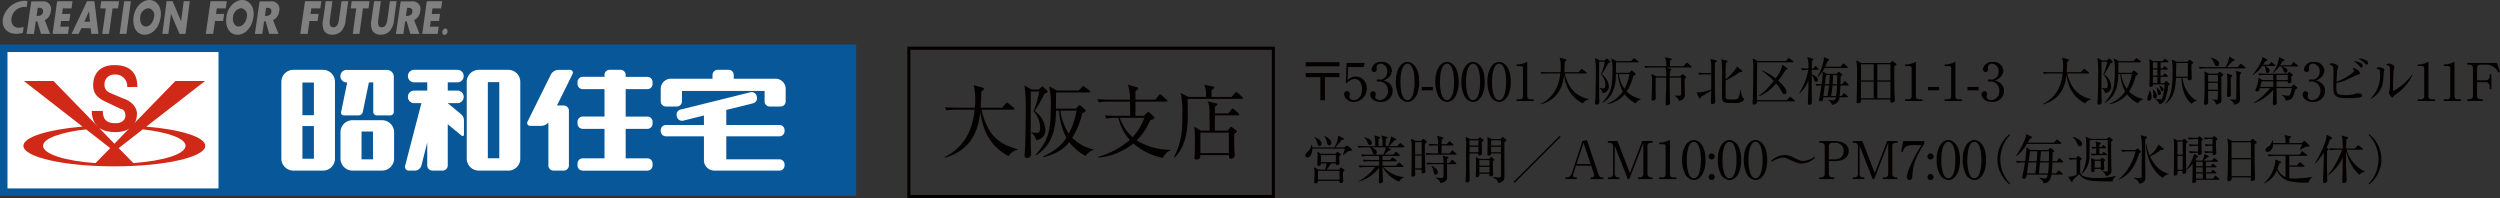 <svg xmlns="http://www.w3.org/2000/svg" viewBox="0 0 729.968 57.82"><rect x="0" y="0" width="729.968" height="57.82" fill="#333333" stroke="none"/><defs><style>.cls-1{fill:#fff;}.cls-2{fill:#085799;}.cls-3{fill:gray;}.cls-4{fill:#d02918;}.cls-5{fill:#040000;}</style></defs><title>address</title><g id="レイヤー_2" data-name="レイヤー 2"><g id="フッター"><rect class="cls-1" x="1.093" y="14.095" width="247.823" height="42.013"/><path class="cls-2" d="M250.009,57.2H0V13H250.009ZM2.186,55.015H247.823V15.188H2.186Z"/><rect class="cls-2" x="63.802" y="14.084" width="185.115" height="42.025"/><path class="cls-1" d="M85.663,49.813a3.514,3.514,0,0,1-3.509-3.5V23.89a3.51,3.51,0,0,1,3.509-3.5h8.652a3.5,3.5,0,0,1,3.493,3.5V46.315a3.507,3.507,0,0,1-3.493,3.505Zm5.992-16.169V24.105H88.3v9.539Zm0,12.7V36.807H88.3v9.535Z"/><path class="cls-1" d="M139.781,49.813a3.521,3.521,0,0,1-3.5-3.5V23.89a3.515,3.515,0,0,1,3.5-3.5h8.652a3.5,3.5,0,0,1,3.486,3.5V46.315a3.5,3.5,0,0,1-3.486,3.505Zm2.66-3.595h3.347V23.976h-3.347Z"/><path class="cls-1" d="M102.921,49.813a3.512,3.512,0,0,1-3.5-3.5V38.6a3.5,3.5,0,0,1,3.5-3.5h8.637a3.517,3.517,0,0,1,3.513,3.5v7.708a3.524,3.524,0,0,1-3.513,3.5Zm5.985-3.3v-8.1h-3.342v8.1Z"/><path class="cls-1" d="M112.99,20.418H101.4a1.831,1.831,0,0,0-.366,3.644,1.915,1.915,0,0,0,.347,0L99.609,32.7a.783.783,0,0,0,.554.961.77.77,0,0,0,.239.026h4.337a1.274,1.274,0,0,0,1.192-.987l1.788-8.64h1.267v8.615A1.013,1.013,0,0,0,110,33.686h4a1,1,0,0,0,.987-1.007V22.408A1.992,1.992,0,0,0,113,20.418Z"/><path class="cls-1" d="M134.705,33.407l-3.958-3.268v-.021h2.844a1.811,1.811,0,0,0,1.8-1.819v-.042a1.8,1.8,0,0,0-1.8-1.8h-2.848V24.313a.886.886,0,0,0-.043-.27h2.891a1.8,1.8,0,0,0,1.8-1.806V22.19a1.8,1.8,0,0,0-1.8-1.8H120.912a1.8,1.8,0,0,0-1.8,1.795v.043a1.794,1.794,0,0,0,1.776,1.812h3.9a1.292,1.292,0,0,0-.031.27v2.148h-3.845a1.8,1.8,0,0,0-1.8,1.8h0V28.3a1.8,1.8,0,0,0,1.789,1.819h2.145l-4.74,18.231a1.115,1.115,0,0,0,1.141,1.464h1.724a2.039,2.039,0,0,0,1.871-1.464l1.707-6.729v6.7a1.507,1.507,0,0,0,1.5,1.49h2.977a1.507,1.507,0,0,0,1.514-1.49V36.28l3.958,3.263c.422.347.771.189.771-.356V35.035A2.4,2.4,0,0,0,134.705,33.407Z"/><path class="cls-1" d="M166.279,20.393h-3.247a2.622,2.622,0,0,0-2.168,1.337L154.091,35.4a.85.85,0,0,0,.815,1.343h3.265a2.723,2.723,0,0,0,1.953-1V48.323a1.5,1.5,0,0,0,1.5,1.49H164.6a1.511,1.511,0,0,0,1.512-1.49V32.3a1.505,1.505,0,0,0-1.512-1.5h-1.977l4.5-9.074a.856.856,0,0,0-.839-1.337Z"/><path class="cls-1" d="M189.049,26.035a1.5,1.5,0,0,0,1.491-1.5v-.59a1.52,1.52,0,0,0-1.491-1.507h-6.364v-.556a1.5,1.5,0,0,0-1.5-1.5H178a1.489,1.489,0,0,0-1.491,1.486v.565h-6.357a1.521,1.521,0,0,0-1.521,1.507v.587a1.512,1.512,0,0,0,1.521,1.5h6.357v8.006h-6.357a1.521,1.521,0,0,0-1.521,1.5v.586a1.521,1.521,0,0,0,1.521,1.5h6.357v8.606h-6.357a1.521,1.521,0,0,0-1.521,1.5v.6a1.521,1.521,0,0,0,1.521,1.5h18.9a1.52,1.52,0,0,0,1.491-1.5v-.6a1.521,1.521,0,0,0-1.491-1.5h-6.364v-8.6h6.364a1.511,1.511,0,0,0,1.491-1.5v-.588a1.507,1.507,0,0,0-1.491-1.5h-6.364V26.035Z"/><path class="cls-1" d="M226.408,22.987H214.245v-1.1a1.5,1.5,0,0,0-1.5-1.5h-3.187a1.509,1.509,0,0,0-1.51,1.5v1.1H195.934a2.962,2.962,0,0,0-3.007,2.914V29.6a1.52,1.52,0,0,0,1.509,1.5h3.192a1.52,1.52,0,0,0,1.5-1.5V26.554h24.128V29.6a1.481,1.481,0,0,0,1.465,1.5h3.195a1.5,1.5,0,0,0,1.49-1.5V25.907a2.952,2.952,0,0,0-2.981-2.921Z"/><path class="cls-1" d="M227.581,39.8a1.494,1.494,0,0,0,1.5-1.487v-.312a1.5,1.5,0,0,0-1.5-1.51H212.065V32.1l7.855-1.942a1.492,1.492,0,0,0,1.064-1.818l-.048-.3a1.51,1.51,0,0,0-1.829-1.1h0L198.682,32a1.53,1.53,0,0,0-1.094,1.832l.079.292a1.521,1.521,0,0,0,1.816,1.106l6.058-1.507v2.768H194.432A1.522,1.522,0,0,0,192.923,38v.3a1.513,1.513,0,0,0,1.509,1.5h11.109v7.005a3.012,3.012,0,0,0,3.016,3l.506.007h18.522a1.493,1.493,0,0,0,1.5-1.484v-.312a1.5,1.5,0,0,0-1.5-1.5H212.065V39.8Z"/><path class="cls-3" d="M14.645,9.886,13.063,5.87a3.14,3.14,0,0,0,1.765-2.558A2.256,2.256,0,0,0,12.373.4H9.143L7.763,9.9H9.916l.543-3.665h.01c.118,0,.265-.012.428-.017l1.065,3.668ZM11.029,2.273h.215c.7,0,1.471.167,1.319,1.195S11.6,4.646,10.889,4.646h-.206Z"/><path class="cls-3" d="M81.311,9.886,79.722,5.872A3.207,3.207,0,0,0,81.5,3.314,2.261,2.261,0,0,0,79.035.4h-3.23L74.411,9.9h2.174l.525-3.666h.024c.105,0,.253-.011.435-.016l1.036,3.665ZM77.69,2.273h.223c.691,0,1.461.167,1.32,1.195s-.97,1.178-1.671,1.178h-.21Z"/><path class="cls-3" d="M122.5,9.886l-1.592-4.014a3.165,3.165,0,0,0,1.773-2.558A2.258,2.258,0,0,0,120.224.4h-3.23L115.6,9.9h2.162l.536-3.666h.028c.109,0,.262-.011.418-.016l1.05,3.664Zm-3.632-7.613h.2c.716,0,1.486.167,1.334,1.195s-.967,1.178-1.674,1.178h-.206Z"/><path class="cls-3" d="M18.347,2.458l-.219,1.606h2.416l-.3,2.076H17.831L17.6,7.787h2.545l-.28,2.1H15.354L16.678.36h4.494l-.291,2.1Z"/><path class="cls-3" d="M126.272,2.458l-.206,1.606h2.423L128.2,6.14h-2.425l-.233,1.647H128.1l-.314,2.1h-4.493L124.617.361h4.5l-.308,2.1Z"/><path class="cls-3" d="M23.767,8.224l-.811,1.66H20.881L25.423.357H27.56l1.185,9.527H26.659l-.185-1.66Zm2.22-4.912h-.021L24.632,6.339h1.626Z"/><path class="cls-3" d="M31.835,9.886H29.862L30.9,2.46H29.271l.287-2.1h5.2l-.281,2.1H32.86Z"/><path class="cls-3" d="M104.958,9.886h-1.951l1.02-7.426h-1.621L102.7.36h5.2l-.293,2.1h-1.631Z"/><path class="cls-3" d="M36.922,9.886H34.93L36.26.36h1.955Z"/><path class="cls-3" d="M46.931,4.893c-.416,3.085-2.376,5.248-4.688,5.248-2.281,0-3.651-2.163-3.242-5.248C39.392,2.025,41.572,0,43.621,0,45.692,0,47.311,2.031,46.931,4.893Zm-5.984.013c-.222,1.647.516,2.84,1.636,2.84,1.1,0,2.19-1.191,2.407-2.84a2.027,2.027,0,0,0-1.461-2.467,1.982,1.982,0,0,0-.217-.043,2.785,2.785,0,0,0-2.371,2.51Z"/><path class="cls-3" d="M74.014,4.893c-.416,3.085-2.358,5.248-4.659,5.248s-3.674-2.163-3.249-5.248C66.479,2.025,68.663,0,70.722,0S74.41,2.031,74.014,4.893Zm-5.974.013c-.225,1.647.519,2.84,1.628,2.84s2.195-1.191,2.407-2.84A2.02,2.02,0,0,0,70.63,2.442,2.059,2.059,0,0,0,70.4,2.4,2.779,2.779,0,0,0,68.04,4.906Z"/><path class="cls-3" d="M48.645.357H50.4l2.46,5.819h.022l.77-5.819h1.763L54.173,9.886H52.4L49.932,4.067h-.011l-.76,5.819H47.4Z"/><path class="cls-3" d="M63.309,2.458l-.223,1.606h2.365L65.14,6.14H62.782l-.555,3.744H60.091L61.469.357h4.758l-.312,2.1Z"/><path class="cls-3" d="M90.9,2.458l-.226,1.606h2.359L92.728,6.14H90.365l-.53,3.744H87.673L89.066.357h4.759l-.3,2.1Z"/><path class="cls-3" d="M101.687.357,100.926,5.7A5.588,5.588,0,0,1,99.69,9.078a3.663,3.663,0,0,1-2.639,1.054,2.808,2.808,0,0,1-2.377-1.054A4.9,4.9,0,0,1,94.36,5.7L95.1.357h1.959l-.688,5.014c-.177,1.239-.286,2.6.97,2.6s1.508-1.357,1.686-2.6L99.713.357Z"/><path class="cls-3" d="M115.8.357,115.071,5.7A5.813,5.813,0,0,1,113.8,9.078a3.6,3.6,0,0,1-2.633,1.054,2.779,2.779,0,0,1-2.363-1.054,4.963,4.963,0,0,1-.329-3.374l.76-5.347H111.2L110.5,5.371c-.176,1.239-.3,2.6.959,2.6s1.533-1.357,1.7-2.6l.69-5.014Z"/><path class="cls-3" d="M130.677,9.265a1.05,1.05,0,0,1-.887.945c-.423,0-.69-.433-.633-.945a1.057,1.057,0,0,1,.9-.963C130.466,8.3,130.747,8.728,130.677,9.265Z"/><path class="cls-3" d="M7.121,2.031A3.787,3.787,0,0,0,3.432,4.963c-.351,1.393.091,3.128,2.108,3.128A9.674,9.674,0,0,0,6.9,7.908L6.669,9.633A12.2,12.2,0,0,1,4.9,9.886c-3.352,0-4.6-2.43-3.951-4.9A6.713,6.713,0,0,1,7.266.243,2.509,2.509,0,0,1,8.015.36L7.761,2.107A1.689,1.689,0,0,0,7.121,2.031Z"/><path class="cls-4" d="M42.717,36.965,59.872,23.648h-8.66L38.523,36.7c-1.662-.064-3.385-.109-5.149-.109-1.734,0-3.432.045-5.068.1l-12.69-13.04H6.968L24.09,36.965c-10.081.844-17.256,3.05-17.256,5.6,0,3.323,11.884,6.008,26.54,6.008s26.565-2.685,26.565-6.008C59.939,40.015,52.774,37.822,42.717,36.965Zm-9.343.392c1.521,0,2.979.031,4.4.111L33.4,41.962l-4.352-4.5C30.449,37.388,31.9,37.357,33.374,37.357Zm-20.8,5.208c0-2.135,5.187-3.981,12.571-4.793l7.028,5.476L27.9,47.623C19.071,47.008,12.573,44.99,12.573,42.565Zm26.353,5.046-4.267-4.363,7.023-5.476c7.365.812,12.5,2.67,12.5,4.793,0,2.416-6.464,4.432-15.259,5.046Z"/><path class="cls-4" d="M36.084,28.794c2.224.716,3.9,2.48,3.9,4.373,0,4.041-3.033,5.405-6.387,5.405-3.854,0-6.74-1.7-6.8-6.179h3.233c0,2.787,1.394,3.583,3.755,3.583,1.593,0,2.821-.813,2.821-2.178,0-1.394-.708-1.958-1.394-2.012l-4.294-2.052c-3-1.34-3.711-2.921-3.711-4.805,0-3.625,2.181-5.917,6.174-5.917,4.954,0,6.724,2.6,6.724,6.382H37.141a3.4,3.4,0,0,0-3.158-3.634,3.261,3.261,0,0,0-.609.012,2.775,2.775,0,0,0-2.862,2.684c0,.03,0,.06,0,.09a2.446,2.446,0,0,0,1.52,2.534Z"/><path class="cls-5" d="M381.263,19.371V18.154h9.846v1.217Zm5.591,3.144v6.733h-1.336V22.515h-4.255v-1.2h9.846v1.2Z"/><path class="cls-5" d="M393.624,19.584l-.137,3.828a3.211,3.211,0,0,1,2.355-1.049,3.259,3.259,0,0,1,3.245,3.273c0,.069,0,.138-.008.208a3.858,3.858,0,0,1-3.754,3.92,2.732,2.732,0,0,1-2.871-2.234.863.863,0,0,1,.781-.938.829.829,0,0,1,.9.7c0,.027,0,.055,0,.083a1.58,1.58,0,0,1-.076.457,2.247,2.247,0,0,0-.046.425c0,.653.684.988,1.291.988,1.232,0,2.387-1.171,2.387-3.207,0-1.929-1.014-2.994-2.127-2.994a3.307,3.307,0,0,0-2.372,1.322l-.227-.121.227-5.864h5.288l-.3,1.2Z"/><path class="cls-5" d="M405.617,24.308a2.824,2.824,0,0,1,1.034,2.25,3.294,3.294,0,0,1-3.372,3.214c-.059,0-.117,0-.176-.008-1.647,0-3.023-.927-3.023-2.142a.875.875,0,0,1,.773-.967c.031,0,.062-.005.093-.006a.745.745,0,0,1,.745.743v.018a1.246,1.246,0,0,1-.092.486,1.084,1.084,0,0,0-.045.349c0,.577.654,1,1.367,1a2.6,2.6,0,0,0,2.356-2.69,2.645,2.645,0,0,0-2.37-2.78c-.093,0-.517.06-.608.06a.3.3,0,0,1-.333-.263.265.265,0,0,1,0-.056.344.344,0,0,1,.34-.35h.01c.091,0,.547.091.654.091a2.2,2.2,0,0,0,2.085-2.318l0-.052a2.072,2.072,0,0,0-1.846-2.275l-.069-.006a1.141,1.141,0,0,0-1.231,1.014,1.28,1.28,0,0,0,.046.228,1.5,1.5,0,0,1,.046.365.8.8,0,0,1-.771.834h0a.787.787,0,0,1-.761-.812v-.023a2.638,2.638,0,0,1,2.914-2.129,2.758,2.758,0,0,1,3.032,2.454c0,.034.007.067.009.1a2.632,2.632,0,0,1-.563,1.55,3.609,3.609,0,0,1-1.929,1.291A4.076,4.076,0,0,1,405.617,24.308Z"/><path class="cls-5" d="M410.971,29.764a3.079,3.079,0,0,1-2.493-1.647,9.454,9.454,0,0,1-.926-4.331c0-3.236,1.382-5.7,3.42-5.7,1.565,0,3.421,1.687,3.421,5.835C414.389,27.652,412.823,29.764,410.971,29.764Zm-1.7-9.133a13.775,13.775,0,0,0-.349,3.294c0,3.388.805,5.322,2.052,5.322,1.048,0,1.521-1.394,1.686-1.977a14.021,14.021,0,0,0,.365-3.342c0-3.465-.836-5.321-2.051-5.321C409.892,18.61,409.42,20.1,409.268,20.631Z"/><path class="cls-5" d="M418.374,26.376h-3.262v-.989h3.266Z"/><path class="cls-5" d="M422.509,29.764a3.079,3.079,0,0,1-2.492-1.647,9.467,9.467,0,0,1-.926-4.331c0-3.236,1.382-5.7,3.421-5.7,1.566,0,3.421,1.687,3.421,5.835C425.929,27.652,424.36,29.764,422.509,29.764Zm-1.7-9.133a13.776,13.776,0,0,0-.35,3.294c0,3.388.806,5.322,2.051,5.322,1.05,0,1.521-1.394,1.688-1.977a14.124,14.124,0,0,0,.365-3.342c0-3.465-.836-5.321-2.053-5.321C421.431,18.61,420.96,20.1,420.813,20.631Z"/><path class="cls-5" d="M430.111,29.764a3.079,3.079,0,0,1-2.492-1.647,9.467,9.467,0,0,1-.926-4.331c0-3.236,1.382-5.7,3.421-5.7,1.566,0,3.421,1.687,3.421,5.835C433.531,27.652,431.962,29.764,430.111,29.764Zm-1.7-9.133a13.776,13.776,0,0,0-.35,3.294c0,3.388.806,5.322,2.051,5.322,1.049,0,1.521-1.394,1.688-1.977a14.124,14.124,0,0,0,.365-3.342c0-3.465-.836-5.321-2.053-5.321C429.033,18.61,428.562,20.1,428.415,20.631Z"/><path class="cls-5" d="M437.713,29.764a3.078,3.078,0,0,1-2.492-1.647,9.454,9.454,0,0,1-.926-4.331c0-3.236,1.382-5.7,3.421-5.7,1.566,0,3.42,1.687,3.42,5.835C441.133,27.652,439.564,29.764,437.713,29.764Zm-1.7-9.133a13.725,13.725,0,0,0-.35,3.294c0,3.388.806,5.322,2.051,5.322,1.049,0,1.52-1.394,1.688-1.977a14.124,14.124,0,0,0,.365-3.342c0-3.465-.837-5.321-2.053-5.321C436.635,18.61,436.164,20.1,436.017,20.631Z"/><path class="cls-5" d="M442.792,28.989h.837c.789,0,1.064-.3,1.064-.927v-8.22c0-.471-.441-.547-.73-.547h-1.155v-.472h.273a5.855,5.855,0,0,0,2.477-.633c.107-.06.152-.091.213-.091.137,0,.167.091.167.212v9.756c0,.654.319.928,1.064.928h.835v.486h-5.045Z"/><path class="cls-5" d="M462.14,30.205c-3.294-1.824-4.878-4.3-5.454-8.373-.274,2.675-1.247,7.112-6.842,8.647l-.061-.126a9.729,9.729,0,0,0,4.893-5.105,14.178,14.178,0,0,0,.911-3.8h-3.646a11.105,11.105,0,0,0-1.794.137l-.3-.593c1.2.093,2.264.093,2.34.093h3.449c.03-.351.076-.821.076-1.583a9.318,9.318,0,0,0-.334-2.673l1.747.471c.137.031.275.107.275.228,0,.167-.213.32-.519.517-.013.987-.06,1.93-.126,3.041h4.163l.683-.792c.076-.091.152-.181.228-.181a.632.632,0,0,1,.289.152l1.013.789a.345.345,0,0,1,.152.228c0,.168-.152.168-.228.168H456.9a12.5,12.5,0,0,0,1.154,3.191,8.156,8.156,0,0,0,5.8,4.254v.127A2.79,2.79,0,0,0,462.14,30.205Z"/><path class="cls-5" d="M469.61,18.413a28.655,28.655,0,0,1-1.931,3.283,4.618,4.618,0,0,1,2.082,3.45,1.854,1.854,0,0,1-1.682,2.012c-.037,0-.074.006-.111.007A2.177,2.177,0,0,0,467,25.771l.046-.076a5.906,5.906,0,0,0,1.078.107c.274,0,.624,0,.624-1a4.608,4.608,0,0,0-1.277-3.068,15.449,15.449,0,0,0,1.109-3.707h-1.645c0,.2-.031,7.855,0,10.2,0,.212.06,1.2.06,1.394,0,.289,0,.926-.851.926-.137,0-.411-.03-.411-.456,0-.2.092-1.276.107-1.52.091-2.408.127-6.686.127-6.975a29.263,29.263,0,0,0-.244-4.7l1.369.761h1.382l.517-.456c.03-.017.106-.107.182-.107a.254.254,0,0,1,.2.107l.713.622a.382.382,0,0,1,.127.229C470.2,18.277,469.808,18.352,469.61,18.413Zm7.931,11.747a10.149,10.149,0,0,1-3.167-2.615,8.541,8.541,0,0,1-5.059,2.872l-.046-.126a10.081,10.081,0,0,0,4.561-3.557,12.322,12.322,0,0,1-1.413-5.12h-.592c0,5.9-2.534,7.568-3.876,8.418l-.091-.09c2.492-2.735,2.948-4.5,2.948-8.919a13.4,13.4,0,0,0-.334-3.967l1.566.791h4.193l.653-.671c.092-.09.167-.181.229-.181.121,0,.166.061.288.152l.9.668a.316.316,0,0,1,.152.229c0,.136-.137.167-.228.167h-6.383c0,1.014-.014,2.021-.014,3.041h3.848l.517-.517c.06-.061.126-.135.2-.135a.42.42,0,0,1,.243.135l.775.624c.091.076.167.136.167.273,0,.213-.365.365-.668.487a14.783,14.783,0,0,1-1.931,4.6,7.937,7.937,0,0,0,4.119,2.173V29a3.165,3.165,0,0,0-1.551,1.156Zm-4.877-8.54a10.243,10.243,0,0,0,1.657,4.33,14.185,14.185,0,0,0,1.488-4.33Z"/><path class="cls-5" d="M493.718,19.69h-7.157l1.261.409c.092.032.2.091.2.2s-.105.228-.41.441c-.014.244-.045,1.034-.076,1.55h3.04l.441-.471c.127-.127.168-.167.244-.167a.5.5,0,0,1,.273.152l.608.486c.121.092.2.182.2.274,0,.2-.289.38-.456.507,0,.716.076,3.906.076,4.561,0,.44,0,1.489-1.717,1.807a2.784,2.784,0,0,0-1.276-1.443v-.117a8.193,8.193,0,0,0,1,.062c.517,0,.821-.062.867-.29s.03-4.133.015-5h-3.313c0,1.686,0,4.71.062,6.29,0,.168.044.911.044,1.065,0,.7-.8.743-.865.743a.4.4,0,0,1-.443-.341.4.4,0,0,1,0-.115c0-1.276.152-3.327.167-4.6s.016-1.747,0-3.041h-3.069c0,.487-.016,2.6-.016,3.041s.046,2.447.046,2.857a.744.744,0,0,1-.676.806.794.794,0,0,1-.129,0c-.349,0-.425-.184-.425-.38,0-.031,0-.137.015-.3.046-.654.127-3.45.127-4.863a9.16,9.16,0,0,0-.2-2.264l1.5.745h2.826a9.113,9.113,0,0,0-.182-2.6h-4.087a10.87,10.87,0,0,0-1.793.136l-.3-.592c1.013.076,2.051.092,2.34.092h4.054a5.827,5.827,0,0,0-.395-2.645l1.672.365c.136.031.288.076.288.228,0,.107,0,.168-.5.456,0,.254.013,1.367.013,1.6h3.967l.729-.852c.106-.135.167-.182.243-.182a.422.422,0,0,1,.274.153l.973.85c.091.076.152.137.152.243C493.946,19.675,493.824,19.69,493.718,19.69Z"/><path class="cls-5" d="M495.322,26.952a3.328,3.328,0,0,0,.622.061,16.407,16.407,0,0,0,3.709-.865c0-.577.015-3.313.015-4.452h-1.763a11.009,11.009,0,0,0-1.794.136l-.287-.608c1.048.091,2.2.107,2.325.107h1.52c.015-.683.015-2.534-.061-3.16a5.487,5.487,0,0,0-.228-1l1.647.44c.152.047.254.106.254.184,0,.135-.061.253-.517.486-.045,1.2-.045,2.446-.045,4.055,0,1.929.014,3.844.06,5.758.015.41.061,1.078.061,1.49,0,.668-.47.8-.866.8s-.41-.212-.41-.456c0-.363.061-1.96.076-2.28,0-.254,0-.349.015-1.232a14.08,14.08,0,0,1-1.267.823c-.579.348-1.535.912-1.718,1.032-.091.289-.167.487-.334.487-.137,0-.213-.127-.274-.254Zm12.946-.76a18.983,18.983,0,0,0,.471,2.173,1.577,1.577,0,0,0,.4.35.179.179,0,0,1,.076.167,1.188,1.188,0,0,1-.593.836,5.112,5.112,0,0,1-2.6.348c-2.781,0-3.237-.014-3.237-2.171,0-.7.046-5.259.046-6.246a28.434,28.434,0,0,0-.212-4.346l1.55.38c.152.029.243.09.243.2,0,.139-.076.245-.487.507-.061,1.367-.061,1.626-.076,4.77a15.817,15.817,0,0,0,3.055-3.2,1.851,1.851,0,0,0,.228-.578l1.458,1.171a.267.267,0,0,1,.137.228c0,.227-.243.3-.714.242a25.647,25.647,0,0,1-4.164,2.477c0,2.705,0,3.547.031,4.814.015.593.126.745,1.671.745.507,0,1.687,0,1.96-.334a7.966,7.966,0,0,0,.654-2.523Z"/><path class="cls-5" d="M523.836,29.6H513.017a.788.788,0,0,1-.647.908.765.765,0,0,1-.234,0c-.38,0-.411-.2-.411-.365,0-.061.061-1.276.076-1.521.092-1.96.137-8.373.137-8.509a13.358,13.358,0,0,0-.2-3.054l1.549.775h8.161l.633-.73c.09-.091.152-.182.227-.182s.168.076.289.167l.887.715a.325.325,0,0,1,.152.226c0,.153-.137.168-.243.168H513.063c0,.851-.06,4.589-.06,5.349,0,1.748,0,4.893.013,5.682h8.743l.7-.789c.106-.127.168-.183.244-.183a.653.653,0,0,1,.273.152l.957.791c.061.061.152.136.152.227C524.08,29.582,523.944,29.6,523.836,29.6Zm-2.446-9.249a26.962,26.962,0,0,1-2.188,3.222c1.032.9,2.431,2.281,2.431,3.3a.58.58,0,0,1-.539.62.487.487,0,0,1-.054,0c-.41,0-.562-.288-.85-.82a13.452,13.452,0,0,0-1.611-2.34,11.889,11.889,0,0,1-4.909,3.753l-.045-.127a22.357,22.357,0,0,0,4.3-4.346,23.989,23.989,0,0,0-3.484-2.958l.061-.107a15.169,15.169,0,0,1,3.935,2.371,9.184,9.184,0,0,0,1.992-4.028l1.351.928a.3.3,0,0,1,.152.226c0,.245-.254.274-.543.306Z"/><path class="cls-5" d="M530.834,20.389h-1.822c-.015.668-.015.745-.015,1.307,1,.348,1.793.973,1.793,1.625a.508.508,0,0,1-.447.561l-.039,0c-.471,0-.577-.38-.714-.822-.243-.806-.38-.987-.593-1.17,0,2.476.015,4.953.03,7.431,0,.091.015.471.015.546a.674.674,0,0,1-.618.728l-.066,0c-.394,0-.47-.152-.47-.485,0-.777.151-4.271.151-4.895V23.534a10.6,10.6,0,0,1-2.6,3.753l-.092-.105a19.512,19.512,0,0,0,2.675-6.793,10.669,10.669,0,0,0-1.855.136l-.3-.607c.82.061,1.231.076,2.154.091a8.907,8.907,0,0,0-.319-3.343l1.52.441c.183.06.289.152.289.253,0,.152-.289.365-.456.471-.015.151-.03,1.626-.046,2.188h.517l.335-.518c.076-.12.137-.181.243-.181a.388.388,0,0,1,.274.152l.532.507c.09.091.151.152.151.243C531.062,20.358,530.94,20.389,530.834,20.389Zm8.708,4.561h-2.168c-.03,1.1-.106,2.112-.228,3.085h.547l.516-.622c.106-.138.167-.2.243-.2s.137.045.274.166l.7.624c.107.09.137.152.137.227,0,.152-.137.167-.228.167H537.1a2.353,2.353,0,0,1-2.2,2.219,2.051,2.051,0,0,0-1.079-1.338l.015-.107a9.621,9.621,0,0,0,1.322.139c.3,0,.7,0,.9-.913h-3.661c-.127.887-.152,1.155-.776,1.155-.213,0-.471-.045-.471-.349a5.437,5.437,0,0,1,.091-.608c.335-1.961.507-2.963.608-3.648a9.04,9.04,0,0,0-1.412.138l-.3-.609c.506.046.623.046,1.762.093,0-.047.015-.031.015-.061a28.588,28.588,0,0,0,.3-2.964,2.341,2.341,0,0,0-.076-.667,11.379,11.379,0,0,1-1.321,1.639l-.127-.059a16.405,16.405,0,0,0,1.855-5.182,2.5,2.5,0,0,0-.076-.622l1.382.576c.091.046.243.106.243.272s-.137.23-.456.351c-.228.546-.441,1.014-.73,1.641h4.545l.561-.789c.092-.127.183-.184.244-.184a.5.5,0,0,1,.273.152l.867.791a.328.328,0,0,1,.152.228c0,.152-.152.167-.228.167h-6.58a8.857,8.857,0,0,1-.592,1l1.427.7h2.69l.4-.441c.091-.09.136-.136.2-.136s.107.014.228.106l.634.455a.407.407,0,0,1,.182.289c0,.183-.2.318-.456.487-.015.318-.062,1.9-.062,2.263h.442l.592-.653c.127-.137.152-.182.243-.182a.388.388,0,0,1,.274.152l.7.653c.107.107.151.152.151.228.006.149-.142.163-.233.163Zm-6.732,0c-.06.487-.334,2.645-.38,3.085h1.185a31.134,31.134,0,0,0,.441-3.085Zm.38-3.023c-.076.426-.288,2.281-.333,2.661h1.23c.046-.607.168-2.126.152-2.661Zm1.869,3.023a25.816,25.816,0,0,1-.409,3.085h1.457a21.828,21.828,0,0,0,.274-3.085Zm.161-3.028c0,.4-.03,1.217-.137,2.661h1.308c.045-1.154.045-1.974.045-2.661Z"/><path class="cls-5" d="M551.888,18.4l.426-.394c.091-.078.137-.168.228-.168s.151.061.227.107l.821.608c.091.075.167.135.167.253,0,.213-.507.44-.633.5-.046,1.488-.014,5.849.06,8.326,0,.228.092,1.308.092,1.521a.791.791,0,0,1-.787.794.685.685,0,0,1-.079,0c-.486,0-.456-.273-.425-.887h-8.606c0,.093,0,.549-.015.61-.106.348-.562.47-.821.47a.4.4,0,0,1-.453-.345.357.357,0,0,1,0-.08c0-.183.046-.957.046-1.125.061-2.2.106-4.406.106-6.588a23.715,23.715,0,0,0-.213-4.392l1.445.79Zm-8.509.366v4.709H547.1V18.764Zm0,5.074V28.7H547.1V23.838Zm8.6-.365V18.764h-3.83v4.709Zm0,5.228V23.838h-3.83V28.7Z"/><path class="cls-5" d="M556.272,28.989h.836c.79,0,1.065-.3,1.065-.927v-8.22c0-.471-.443-.547-.73-.547h-1.156v-.472h.274a5.855,5.855,0,0,0,2.477-.633c.106-.06.152-.091.213-.091.137,0,.167.091.167.212v9.756c0,.654.319.928,1.063.928h.839v.486h-5.045Z"/><path class="cls-5" d="M566.2,26.376h-3.268v-.989H566.2Z"/><path class="cls-5" d="M567.812,28.989h.836c.789,0,1.064-.3,1.064-.927v-8.22c0-.471-.442-.547-.73-.547h-1.155v-.472h.273a5.847,5.847,0,0,0,2.477-.633c.107-.06.152-.091.213-.091.137,0,.167.091.167.212v9.756c0,.654.318.928,1.063.928h.837v.486h-5.045Z"/><path class="cls-5" d="M577.738,26.376h-3.267v-.989h3.267Z"/><path class="cls-5" d="M584.125,24.308a2.826,2.826,0,0,1,1.033,2.25,3.294,3.294,0,0,1-3.373,3.214c-.056,0-.112,0-.167-.008-1.641,0-3.025-.927-3.025-2.142a.876.876,0,0,1,.776-.967c.03,0,.061-.005.091-.006a.745.745,0,0,1,.745.743v.018a1.264,1.264,0,0,1-.091.486,1.085,1.085,0,0,0-.046.349c0,.577.654,1,1.367,1a2.6,2.6,0,0,0,2.356-2.69,2.646,2.646,0,0,0-2.371-2.78c-.091,0-.516.06-.608.06a.3.3,0,0,1-.332-.262.272.272,0,0,1,0-.057.343.343,0,0,1,.337-.35h.012c.09,0,.547.091.653.091a2.2,2.2,0,0,0,2.085-2.318l0-.052a2.071,2.071,0,0,0-1.844-2.275l-.071-.006a1.141,1.141,0,0,0-1.23,1.014,1.37,1.37,0,0,0,.044.228,1.45,1.45,0,0,1,.047.365.8.8,0,0,1-.77.834h0a.787.787,0,0,1-.761-.812v-.023a2.641,2.641,0,0,1,2.914-2.129,2.759,2.759,0,0,1,3.032,2.454c0,.034.006.067.008.1a2.624,2.624,0,0,1-.562,1.55,3.623,3.623,0,0,1-1.93,1.291A4.077,4.077,0,0,1,584.125,24.308Z"/><path class="cls-5" d="M608.831,30.205c-3.294-1.824-4.878-4.3-5.456-8.373-.273,2.675-1.245,7.112-6.841,8.647l-.061-.126a9.736,9.736,0,0,0,4.893-5.105,14.179,14.179,0,0,0,.912-3.8H598.63a11.089,11.089,0,0,0-1.792.137l-.3-.593c1.2.093,2.264.093,2.34.093h3.448c.031-.351.076-.821.076-1.583a9.317,9.317,0,0,0-.333-2.673l1.747.471c.137.031.274.107.274.228,0,.167-.213.32-.517.517-.015.987-.061,1.93-.127,3.041h4.164l.684-.792c.076-.091.152-.181.228-.181a.643.643,0,0,1,.288.152l1.013.789a.345.345,0,0,1,.152.228c0,.168-.152.168-.228.168h-6.154a12.594,12.594,0,0,0,1.155,3.191,8.155,8.155,0,0,0,5.8,4.254v.127A2.788,2.788,0,0,0,608.831,30.205Z"/><path class="cls-5" d="M616.293,18.413a28.873,28.873,0,0,1-1.929,3.283,4.617,4.617,0,0,1,2.081,3.45,1.856,1.856,0,0,1-1.684,2.013q-.054,0-.108.006a2.185,2.185,0,0,0-.973-1.394l.045-.076a5.928,5.928,0,0,0,1.08.107c.273,0,.623,0,.623-1a4.608,4.608,0,0,0-1.277-3.068,15.39,15.39,0,0,0,1.109-3.707h-1.641c0,.2-.031,7.855,0,10.2,0,.212.061,1.2.061,1.394,0,.289,0,.926-.852.926-.137,0-.409-.03-.409-.456,0-.2.091-1.276.106-1.52.092-2.408.127-6.686.127-6.975a29.262,29.262,0,0,0-.243-4.7l1.367.761h1.383l.516-.456c.03-.017.106-.107.182-.107a.254.254,0,0,1,.2.107l.715.622a.375.375,0,0,1,.126.229C616.886,18.277,616.491,18.352,616.293,18.413Zm7.932,11.747a10.125,10.125,0,0,1-3.16-2.615,8.542,8.542,0,0,1-5.06,2.872l-.046-.126a10.081,10.081,0,0,0,4.561-3.557,12.345,12.345,0,0,1-1.413-5.12h-.593c0,5.9-2.534,7.568-3.874,8.418l-.091-.09c2.492-2.735,2.947-4.5,2.947-8.919a13.5,13.5,0,0,0-.334-3.967l1.565.791h4.194l.654-.671c.091-.09.167-.181.228-.181.126,0,.167.061.287.152l.9.668a.316.316,0,0,1,.152.229c0,.136-.137.167-.228.167h-6.382c0,1.014-.015,2.021-.015,3.041h3.844l.517-.517c.061-.061.127-.135.2-.135a.423.423,0,0,1,.243.135l.774.624c.093.076.169.136.169.273,0,.213-.365.365-.669.487a14.815,14.815,0,0,1-1.93,4.6,7.93,7.93,0,0,0,4.118,2.173V29a3.165,3.165,0,0,0-1.553,1.156Zm-4.878-8.54A10.259,10.259,0,0,0,621,25.95a14.132,14.132,0,0,0,1.488-4.33Z"/><path class="cls-5" d="M627.455,29.4a.5.5,0,0,1-.511-.484.511.511,0,0,1,0-.078,16.686,16.686,0,0,1,.577-1.747,1.97,1.97,0,0,0,.031-.654l.136-.016a3.348,3.348,0,0,1,.562,1.809C628.26,28.637,628.138,29.4,627.455,29.4Zm5.607-4.421a13.22,13.22,0,0,1-.926,4.192,2.211,2.211,0,0,1-1.641,1.267,2.166,2.166,0,0,0-1.247-1.5l.031-.106a8.2,8.2,0,0,0,1.473.167c.3,0,.426-.032.593-.395a12.423,12.423,0,0,0,.669-3.967h-3.389a.613.613,0,0,1-.464.732.606.606,0,0,1-.19.013c-.3,0-.38-.152-.38-.411,0-.09.03-.455.03-.531.061-.957.076-3.6.076-4.649a16.008,16.008,0,0,0-.153-2.523l1.14.561h2.826l.365-.439c.106-.127.182-.2.253-.2s.167.077.3.168l.593.441a.371.371,0,0,1,.166.242c0,.107-.137.152-.242.152h-2.1v1.764h.654l.289-.365c.126-.152.167-.213.243-.213s.167.076.3.167l.485.365c.076.061.167.136.167.242,0,.138-.136.168-.243.168h-1.9v1.748h.669l.365-.426c.106-.126.167-.182.243-.182s.152.045.272.152l.456.426a.357.357,0,0,1,.137.243c0,.09-.091.151-.228.151H630.85v1.839h1.013l.407-.443c.092-.107.168-.183.243-.183s.169.061.306.2l.591.547a.291.291,0,0,1,.107.2c0,.183-.349.351-.455.4Zm-3.844,3.768c-.507,0-.507-.634-.507-.957a4.115,4.115,0,0,0-.167-1.672l.091-.046c.106.127.654.668.73.806a2.186,2.186,0,0,1,.425,1.171.662.662,0,0,1-.572.7Zm.729-10.562H628.61v1.764h1.337Zm0,2.127H628.61v1.749h1.337Zm0,2.113H628.61v1.839h1.337Zm.531,5.333c-.395,0-.439-.253-.561-1.125a4.125,4.125,0,0,0-.289-1.108l.061-.046c.806.7,1.267,1.11,1.267,1.7a.527.527,0,0,1-.47.578h-.008Zm.852-1.125c-.3,0-.365-.242-.532-.848a1.92,1.92,0,0,0-.349-.7l.09-.091c.715.333,1.171.652,1.171,1.154,0,.246-.137.488-.38.488Zm10.059,2.8a2.261,2.261,0,0,0-1.443.9c-1.7-1.383-2.963-4-2.963-7.583h-1.626c-.153,3.739-.9,6.033-3.115,7.629l-.076-.062c2.127-2.308,2.2-6.549,2.2-9.708a13.981,13.981,0,0,0-.253-3.222l1.443.633h3.131l.441-.425a.351.351,0,0,1,.243-.137c.076,0,.135.03.253.137l.607.516a.313.313,0,0,1,.137.242c0,.107-.288.32-.471.441-.016.254-.03.548-.03.958,0,.487.09,2.613.09,3.084s-.47.608-.713.608c-.486,0-.456-.334-.441-.7h-1.549c.348,3.313,2.534,5.942,4.148,6.588Zm-2.568-11.046h-3.374c-.015.577-.076,3.373-.076,4h3.45Z"/><path class="cls-5" d="M655.468,19.964H644.132a10.865,10.865,0,0,0-1.792.135l-.3-.607c1.049.092,2.127.107,2.34.107h5.455a7.724,7.724,0,0,0,1.048-3.1l1.428.837a.294.294,0,0,1,.167.243c0,.106-.091.213-.576.242-.943,1-1.034,1.1-1.749,1.774h3.222l.654-.761c.091-.106.167-.181.243-.181.046,0,.121.029.289.152l.987.761a.352.352,0,0,1,.152.228C655.7,19.932,655.559,19.964,655.468,19.964Zm-6.854,2.416c-.015.887-.015,4.117,0,5.606,0,.182.03.943.03,1.11,0,.486,0,1.14-1.6,1.413a1.749,1.749,0,0,0-1.079-1.394v-.1c.228.031.912.107,1.216.107.394,0,.394,0,.394-1,0-.243.016-1.352.016-1.564h-2.857c0,.517.031,2.825.031,3.294a.665.665,0,0,1-.137.471.912.912,0,0,1-.669.289c-.3,0-.41-.152-.41-.426,0-.029,0-.152.015-.319.152-1.99.167-4.633.167-6.958a19.568,19.568,0,0,0-.076-2.1l1.323.7h2.522l.364-.365c.127-.12.2-.181.26-.181a.653.653,0,0,1,.272.136l.593.456c.046.03.167.126.167.228C649.162,21.922,648.828,22.212,648.614,22.38Zm-1.014-.507h-2.857v1.95H647.6Zm0,2.31h-2.857v2H647.6Zm-.273-4.863c-.289,0-.507-.137-.791-.791-.456-1.033-.517-1.184-1.034-1.61l.03-.091c.928.228,2.432.79,2.432,1.793a.648.648,0,0,1-.588.7l-.052,0Zm4.054,3.328a12.641,12.641,0,0,0-.031,1.276c0,.578.046,3.146.046,3.674a.687.687,0,0,1-.643.73.6.6,0,0,1-.085,0c-.4,0-.4-.274-.4-.38,0-.607.091-3.222.091-3.768,0-2.234-.044-2.386-.181-2.735l1.428.471c.137.046.213.137.213.227,0,.13-.152.286-.441.51ZM654,21.8c-.061,1.458,0,4.285.03,5.866,0,.212.046,1.14.046,1.321,0,.411,0,1.232-1.717,1.58a2.3,2.3,0,0,0-1.338-1.473l.015-.091a8.417,8.417,0,0,0,1.186.106c.532,0,.668-.061.713-.213.061-.213.061-5.045.061-5.41a7.645,7.645,0,0,0-.211-2.825l1.393.426c.091.029.242.09.242.226,0,.173-.238.359-.42.486Z"/><path class="cls-5" d="M664.077,19.262h-2.644c.836.532,1.245.79,1.245,1.352a.616.616,0,0,1-.561.667l-.015,0c-.426,0-.456-.229-.563-.9a3.6,3.6,0,0,0-.334-1.125h-.668a8.868,8.868,0,0,1-2.674,2.629l-.061-.076a19.069,19.069,0,0,0,2.644-4.361,2.236,2.236,0,0,0,.091-.821l1.394.73a.218.218,0,0,1,.137.2c0,.152-.228.229-.608.351-.2.287-.593.865-.668.987h1.7l.457-.561c.074-.093.167-.2.226-.2a.755.755,0,0,1,.289.167l.684.564a.353.353,0,0,1,.152.226C664.305,19.234,664.168,19.262,664.077,19.262Zm6.094,6.841c-.426,1.989-.633,3.054-2.75,3.294a2.474,2.474,0,0,0-1.156-1.61l.015-.092a10.824,10.824,0,0,0,1.717.253c.471,0,.9-.137,1.14-2.218h-4.421c.015.532.045,3.13.06,3.723,0,.075.031.516.031.622a.677.677,0,0,1-.715.636l-.03,0c-.2,0-.411-.061-.411-.455,0-.745.076-3.268.092-4.054a12.888,12.888,0,0,1-5.684,3.965l-.029-.12a19.639,19.639,0,0,0,4.814-4.317h-3.009c-.182.7-.253.973-.775.973-.349,0-.531-.126-.531-.365,0-.045.166-.515.272-.79a7.959,7.959,0,0,0,.634-2.872l1.23.7h3.1c0-.136-.015-1.261-.015-1.5h-2.294a10.072,10.072,0,0,0-1.793.152l-.3-.608c.745.061,1.595.091,2.34.091h6.154l.41-.395a.262.262,0,0,1,.167-.09.381.381,0,0,1,.213.09l.715.547c.046.046.127.091.127.183,0,.137-.168.253-.487.471,0,.228.061,1.276.061,1.428,0,.517-.608.578-.715.578-.394,0-.38-.335-.363-.578h-3.268v1.625h4.315l.533-.546c.059-.06.135-.152.2-.152s.167.092.228.152l.7.634a.255.255,0,0,1,.107.181C670.793,25.85,670.55,25.92,670.171,26.1Zm-6.4-2.356h-3.4c-.152.471-.167.593-.426,1.625h3.829Zm6.968-4.331H666.32c1.14.441,1.58.622,1.58,1.261a.537.537,0,0,1-.508.563h-.039c-.38,0-.441-.23-.684-.9a2.964,2.964,0,0,0-.593-.928H665.5a8.041,8.041,0,0,1-1.774,1.884l-.076-.059a9.7,9.7,0,0,0,1.794-4.545l1.473.669a.2.2,0,0,1,.137.182c0,.153-.213.254-.654.4a11.615,11.615,0,0,1-.653,1.108h3.206l.507-.713c.061-.092.136-.184.228-.184a.533.533,0,0,1,.288.152l.851.716a.322.322,0,0,1,.152.227c0,.139-.124.167-.23.167ZM668,21.878h-3.281v1.5H668Z"/><path class="cls-5" d="M677.868,24.308a2.826,2.826,0,0,1,1.033,2.25,3.294,3.294,0,0,1-3.373,3.214c-.056,0-.112,0-.167-.008-1.647,0-3.025-.927-3.025-2.142a.876.876,0,0,1,.776-.967.907.907,0,0,1,.091-.006.746.746,0,0,1,.745.745v.016a1.265,1.265,0,0,1-.092.486,1.084,1.084,0,0,0-.045.349c0,.577.653,1,1.367,1a2.6,2.6,0,0,0,2.356-2.69,2.646,2.646,0,0,0-2.371-2.78c-.091,0-.517.06-.608.06a.3.3,0,0,1-.333-.263.263.263,0,0,1,0-.056.344.344,0,0,1,.339-.35h.01c.091,0,.548.091.654.091a2.2,2.2,0,0,0,2.085-2.318l0-.052a2.072,2.072,0,0,0-1.847-2.275l-.068-.006a1.139,1.139,0,0,0-1.231,1.014,1.277,1.277,0,0,0,.045.228,1.5,1.5,0,0,1,.046.365.8.8,0,0,1-.771.834h0a.788.788,0,0,1-.762-.812v-.023a2.64,2.64,0,0,1,2.914-2.129,2.757,2.757,0,0,1,3.032,2.452q.006.051.009.1a2.629,2.629,0,0,1-.561,1.55,3.62,3.62,0,0,1-1.931,1.291A4.081,4.081,0,0,1,677.868,24.308Z"/><path class="cls-5" d="M688.964,28.457a26.138,26.138,0,0,1-3.526.213c-4.072,0-4.148-.987-4.148-3.844,0-.623.061-3.4.061-3.965,0-1.267,0-1.6-1.246-2.068.441-.289.517-.348.73-.348.577,0,1.929.546,1.929,1.061a3.936,3.936,0,0,1-.289.625c-.076.253-.227,3.251-.254,3.737,2.371-.76,5.2-2.8,5.2-3.191,0-.181-.455-.546-.634-.7a1.577,1.577,0,0,1,.349-.047,2.176,2.176,0,0,1,1.946,1.459c0,.229-.076.244-.7.426a3.061,3.061,0,0,0-.471.183c-3.6,1.732-3.981,1.929-5.7,2.2-.016.318-.016.633-.016,1.155,0,1.913,0,2.416,2.826,2.416a8.277,8.277,0,0,0,2.75-.4,1.788,1.788,0,0,1,.634-.12c.365,0,1.306.074,1.306.633C689.708,28.29,689.192,28.412,688.964,28.457Zm.547-8.721c-.2,0-.243-.061-.684-.563a8.426,8.426,0,0,0-1.656-1.337c1.459.127,2.7.593,2.7,1.383C689.875,19.462,689.724,19.736,689.511,19.736Zm1.565-.866c-.167,0-.243-.061-.943-.7a5.4,5.4,0,0,0-1.579-1.064c.182-.016.212-.031.334-.031.531,0,2.534.318,2.534,1.308C691.426,18.61,691.289,18.87,691.076,18.87Z"/><path class="cls-5" d="M696.052,21.118c-.031.349-.153,1.915-.183,2.235a6.682,6.682,0,0,1-3.646,5.53l-.076-.091a9.364,9.364,0,0,0,2.811-7.2c0-1.261-.015-1.261-1.171-1.565a1.784,1.784,0,0,1,1-.395c.394,0,1.428.335,1.428.76C696.219,20.51,696.067,21.011,696.052,21.118Zm3.691,6.275a4.357,4.357,0,0,0-.956.852c-.076.076-.213.228-.3.228-.289,0-.972-1.247-.972-1.444,0-.106.181-.562.2-.668a24.072,24.072,0,0,0,.137-3.025c0-.561-.015-3.372-.09-3.737-.062-.274-.366-.472-1.094-.715a1.673,1.673,0,0,1,.851-.319c.455,0,1.641.457,1.641.912a8.061,8.061,0,0,1-.213.867c-.152.774-.228,5.028-.228,5.954,0,.061,0,.254.106.254a16.167,16.167,0,0,0,5.5-4.787l.127.091A13.923,13.923,0,0,1,699.743,27.393Z"/><path class="cls-5" d="M705.936,28.989h.837c.789,0,1.064-.3,1.064-.927v-8.22c0-.471-.442-.547-.73-.547h-1.155v-.472h.273a5.851,5.851,0,0,0,2.477-.633c.107-.06.152-.091.213-.091.137,0,.167.091.167.212v9.756c0,.654.32.928,1.063.928h.837v.486h-5.046Z"/><path class="cls-5" d="M713.538,28.989h.836c.79,0,1.065-.3,1.065-.927v-8.22c0-.471-.443-.547-.73-.547h-1.156v-.472h.274a5.855,5.855,0,0,0,2.477-.633c.106-.06.152-.091.213-.091.137,0,.167.091.167.212v9.756c0,.654.319.928,1.063.928h.836v.486h-5.045Z"/><path class="cls-5" d="M724.954,29.476h-4.527v-.487h.546a.987.987,0,0,0,1.091-.87.952.952,0,0,0,0-.177v-8.01a.98.98,0,0,0-.9-1.052,1.015,1.015,0,0,0-.191,0h-.546v-.507h8.63l.911,2.628-.455.213a3.959,3.959,0,0,0-3.465-2.34h-1.686a.979.979,0,0,0-1.09.854.967.967,0,0,0,0,.194v3.556h2.2c1.093,0,1.487-.426,1.487-1.5v-.3h.487V26.02h-.487v-.548c0-.926-.363-1.5-1.487-1.5h-2.2v3.967a.981.981,0,0,0,.9,1.052.937.937,0,0,0,.191,0h.592Z"/><path class="cls-5" d="M394.058,44.094h-.288c-.137.091-.213.152-.835.654-.076.061-.669.456-.791.547l-.061-.062a11.317,11.317,0,0,0,.593-1.838h-9.482c-.015,1.338-.633,2.6-1.443,2.6a.616.616,0,0,1-.625-.607v-.027c0-.38.254-.633.791-1.155a3.783,3.783,0,0,0,1.014-1.991h.076a3.507,3.507,0,0,1,.182.821H389.6a7.2,7.2,0,0,0,1.124-3.45l1.475.776c.152.076.228.152.228.243,0,.136-.152.182-.7.274-.866,1.093-.973,1.215-1.808,2.154h2.614l.456-.35a.666.666,0,0,1,.333-.183c.092,0,.168.076.335.2l.9.715a.411.411,0,0,1,.181.319C394.741,44.03,394.378,44.094,394.058,44.094Zm-1.944,6.093c.015.2.015.335.03,1.551,0,.135.061.866.061,1.032a.662.662,0,0,1-.65.671l-.05,0c-.456,0-.425-.363-.395-.633h-6.279c0,.228.015.728-.652.728-.38,0-.457-.2-.443-.506.031-.608.093-1.87.093-2.463a10.316,10.316,0,0,0-.137-1.747l1.291.7H386.9a6.224,6.224,0,0,0,.426-1.793H385.7c0,.242.014.7-.608.7a.406.406,0,0,1-.459-.344.416.416,0,0,1,0-.127c0-.38.092-2.051.092-2.407a4.319,4.319,0,0,0-.127-1.23l1.307.593H389.9l.38-.411c.106-.106.166-.152.228-.152a.538.538,0,0,1,.253.127l.563.426c.106.091.167.152.167.228,0,.126-.091.2-.456.47-.015.305.076,1.686.076,1.976a.591.591,0,0,1-.554.625.638.638,0,0,1-.1,0,.393.393,0,0,1-.432-.349.409.409,0,0,1,.006-.121h-1.384a13.734,13.734,0,0,1-1.306,1.793h3.648l.333-.426c.076-.106.152-.167.228-.167a.57.57,0,0,1,.274.137l.577.425a.394.394,0,0,1,.168.244c0,.105-.092.211-.456.453Zm-6.823-7.581c-.411,0-.517-.335-.623-.715a4.689,4.689,0,0,0-.852-1.794l.061-.075c.791.394,2.006,1,2.006,1.96a.591.591,0,0,1-.561.619h-.031Zm5.834,7.278h-6.294v2.553h6.291Zm-1.078-4.6h-4.361v2.083h4.361Zm-1.9-2.871c-.531,0-.634-.487-.744-1a4.112,4.112,0,0,0-.715-1.626l.061-.077c1.267.562,1.975,1.338,1.975,2.036,0,.1-.029.665-.577.665Z"/><path class="cls-5" d="M409.885,43.027h-4.741l.79.471c.06.045.153.136.153.212,0,.184-.289.213-.563.23a17.088,17.088,0,0,1-1.337,1.229h2.6l.593-.668c.076-.091.167-.182.243-.182a.538.538,0,0,1,.273.152l.7.669c.076.074.137.135.137.228,0,.152-.127.166-.228.166h-4.846c0,.183.014,1.013.014,1.185h2.142l.532-.547c.091-.091.183-.181.254-.181s.152.075.288.167l.745.516c.076.061.168.137.168.243,0,.137-.127.167-.228.167h-3.906V48.4h3.906l.682-.774c.107-.127.154-.183.244-.183a.493.493,0,0,1,.273.151l.837.777c.076.075.152.135.152.242,0,.137-.137.152-.244.152h-5.546A9.14,9.14,0,0,0,409.9,51.7l.016.091a2.577,2.577,0,0,0-1.394,1.232,9.615,9.615,0,0,1-4.8-4.256h-.046c.017,1.383.031,1.657.031,1.945.015.349.092,1.853.092,2.172,0,.457-.456.624-.775.624-.411,0-.441-.243-.441-.471,0-.334.046-.9.061-1.246.015-.507.015-.73.045-2.842a11.3,11.3,0,0,1-6.033,4.1l-.034-.089a13.892,13.892,0,0,0,4.863-4.195h-2.684a10.776,10.776,0,0,0-1.794.138l-.3-.609c1.014.091,2.052.106,2.341.106h3.647V47.084h-2.661a10.878,10.878,0,0,0-1.793.136l-.3-.607c1.048.091,2.143.106,2.34.106h2.416V45.534H399.49a10.539,10.539,0,0,0-1.774.138l-.3-.61c1.014.093,2.082.107,2.34.107h4.133a7.7,7.7,0,0,0,.76-2.142H400.33c.88.288,1.686.745,1.686,1.474a.594.594,0,0,1-.581.607h-.027c-.35,0-.394-.09-.76-1a3.617,3.617,0,0,0-.624-1.079h-1.579a9.54,9.54,0,0,0-1.794.136l-.288-.607c1.033.091,2.112.107,2.325.107h2.856a10.466,10.466,0,0,0-.254-3.131l1.474.426c.136.045.213.091.213.228,0,.167-.168.253-.457.365v2.112h1.124a7.106,7.106,0,0,0-.319-3.131l1.551.41c.091.031.253.076.253.228,0,.229-.365.349-.507.4v2.1h.654a10.84,10.84,0,0,0,.789-2.128,3.031,3.031,0,0,0,.076-.729l1.353.684c.092.045.183.106.183.213,0,.228-.365.273-.532.287-.472.507-1.276,1.369-1.581,1.673h2.387l.652-.685c.127-.126.183-.2.243-.2a.558.558,0,0,1,.3.166l.79.669c.092.076.168.137.168.243C410.113,43,409.977,43.027,409.885,43.027Zm-9.882-.7c-.365,0-.471-.243-.76-.926a3.367,3.367,0,0,0-.881-1.2l.061-.107c.608.153,2.127.564,2.127,1.628a.565.565,0,0,1-.521.606H400Z"/><path class="cls-5" d="M416.063,41.963c-.015.548-.03.9-.03,1.626,0,1.6.09,5.046.126,5.7,0,.2.046.547.046.744,0,.578-.652.609-.728.609-.411,0-.411-.106-.381-1.11h-1.9c0,.107.046,1.352.046,1.384,0,.546-.593.652-.761.652-.38,0-.38-.288-.38-.471s.046-.912.046-1.064c.046-1.154.061-5.424.061-5.774a22.639,22.639,0,0,0-.183-3.753l1.323.634h1.55l.44-.395c.168-.137.2-.2.274-.2a.366.366,0,0,1,.243.136l.609.548a.382.382,0,0,1,.12.242C416.579,41.615,416.276,41.814,416.063,41.963Zm-.958-.455h-1.914v3.571h1.921Zm0,3.934h-1.914v3.72h1.921Zm9.937-.287h-6.684a10.248,10.248,0,0,0-1.793.137l-.289-.609c.941.076,1.869.107,2.325.107h1.276V42.465h-.669a10.871,10.871,0,0,0-1.793.137l-.289-.608c1,.091,2.066.106,2.325.106h.426a6.446,6.446,0,0,0-.254-2.477l1.566.456c.166.046.273.121.273.244s-.046.15-.486.456c-.016.365-.016.456-.03,1.321h1.489l.562-.654c.1-.137.167-.182.243-.182a.388.388,0,0,1,.274.152l.744.654a.305.305,0,0,1,.152.228c0,.137-.137.167-.228.167h-3.253V44.79h2.311l.577-.7c.127-.15.167-.2.228-.2.091,0,.137.06.289.181l.806.684c.12.107.136.183.136.228C425.271,45.14,425.135,45.155,425.042,45.155Zm-.029,2.787H422.49c0,.3.046,3.16.046,3.646,0,.578,0,1.521-1.96,1.884-.137-.506-.3-.926-1.394-1.52l.031-.106c.3.029,1.246.106,1.49.106.683,0,.774-.137.789-.441.015-.274.015-3.328,0-3.57h-2.947a10.991,10.991,0,0,0-1.794.135l-.288-.607c1.033.092,2.112.107,2.325.107h2.7a9.974,9.974,0,0,0-.2-2.1l1.367.333c.2.046.289.078.289.2s-.046.137-.441.441c-.016.289-.016.38-.016,1.125h.714l.623-.715c.127-.137.183-.182.254-.182s.136.03.253.152l.745.713c.106.093.152.138.152.228.011.133-.115.164-.223.164ZM419.208,51c-.455,0-.548-.425-.624-.834a3.256,3.256,0,0,0-.713-1.688l.061-.09c1.489.592,1.914,1.473,1.914,1.945a.648.648,0,0,1-.636.661h0Z"/><path class="cls-5" d="M432.679,41.463V43.2c0,.242.061,1.412.061,1.58a.676.676,0,0,1-.745.593c-.409,0-.363-.365-.333-.548h-2.6v3.815c0,.546.062,3.19.062,3.783,0,.4-.152.85-.775.85-.335,0-.441-.2-.441-.4,0-.091.046-.485.046-.578.126-1.715.126-2.66.126-9.313a11.443,11.443,0,0,0-.167-3.041l1.413.669h2.188l.395-.365c.091-.076.152-.153.213-.153a.42.42,0,0,1,.182.092l.791.578a.236.236,0,0,1,.106.2C433.2,41.066,433.1,41.157,432.679,41.463Zm-1-.487h-2.614V42.5h2.614Zm0,1.884h-2.614v1.595h2.614Zm4.214,4.253c0,.716,0,1.871.045,2.788,0,.135.061.76.061.88a.675.675,0,0,1-.648.7.7.7,0,0,1-.112,0c-.2,0-.395-.046-.319-.76H431.95c.03.364.091.988-.714.988-.334,0-.349-.254-.349-.426,0-.091.03-.486.045-.654.061-.866.061-2.492.061-2.627a14.221,14.221,0,0,0-.106-2.144l1.108.547h2.888l.253-.334a.379.379,0,0,1,.289-.2.455.455,0,0,1,.243.127l.546.47a.294.294,0,0,1,.137.2C436.356,46.765,436.219,46.9,435.89,47.113Zm-.973-.348H431.95V48.36h2.963Zm0,1.96H431.95v1.626h2.963Zm4.33-7.222c0,1.474.031,7.992.031,9.314,0,1.367,0,1.732-.608,2.154a3.222,3.222,0,0,1-1.155.506c-.126-.532-.253-1.108-1.647-1.647l.032-.106c.253.015,1.641.091,1.793.091s.425,0,.517-.182a14.1,14.1,0,0,0,.059-1.656c0-.821-.014-4.435-.014-5.167h-2.872c.015.426-.3.622-.714.622a.325.325,0,0,1-.352-.3.384.384,0,0,1,0-.068c0-.669.045-3.557.045-4.135,0-.253-.03-.532-.076-.971l1.267.633h2.569l.363-.412c.062-.059.183-.166.274-.166a.358.358,0,0,1,.243.107l.73.623a.31.31,0,0,1,.127.213c-.009.136-.131.242-.617.547Zm-.987-.532h-2.887v1.521h2.887Zm0,1.884h-2.887v1.6h2.887Z"/><path class="cls-5" d="M442.26,53.375l-.3-.3,13.43-13.43.3.3Z"/><path class="cls-5" d="M460.169,48.377l-.744,2.308a1.351,1.351,0,0,0-.092.507.558.558,0,0,0,.633.608h.426v.486H457.1V51.8h.506c.634,0,1.186-.654,1.43-1.394l2.992-9.207,1.338-.29,3.328,9.862c.3.887.7,1.034,1.124,1.034h.335v.487h-3.739v-.487h.456a.663.663,0,0,0,.623-.669,1.794,1.794,0,0,0-.137-.562l-.729-2.187Zm2.188-6.69L460.342,47.9h4.118Z"/><path class="cls-5" d="M479.838,41.735l-4.087,10.546H475.3l-3.815-9.707V50.75a.976.976,0,0,0,.895,1.05.955.955,0,0,0,.185,0h.289v.487h-3.374V51.8h.441a.974.974,0,0,0,1.076-.859.986.986,0,0,0,0-.188V42.737a.975.975,0,0,0-.894-1.05.952.952,0,0,0-.185,0h-.441v-.507h2.811l3.617,9.359,3.631-9.359h2.994v.507h-.41c-.836,0-1.08.38-1.08,1.047v8.01a.977.977,0,0,0,.895,1.051.955.955,0,0,0,.185,0h.41v.486h-4.254V51.8h.47a.987.987,0,0,0,1.091-.871,1.047,1.047,0,0,0,0-.177Z"/><path class="cls-5" d="M484.45,51.8h.835c.791,0,1.064-.3,1.064-.928v-8.22c0-.471-.441-.547-.729-.547h-1.155v-.471h.274A5.856,5.856,0,0,0,487.216,41c.106-.059.151-.091.213-.091.137,0,.167.091.167.213v9.756c0,.653.319.927,1.063.927h.836v.486H484.45Z"/><path class="cls-5" d="M494.575,52.569a3.073,3.073,0,0,1-2.493-1.647,9.452,9.452,0,0,1-.927-4.331c0-3.235,1.382-5.7,3.421-5.7,1.565,0,3.421,1.688,3.421,5.836C497.993,50.457,496.428,52.569,494.575,52.569Zm-1.7-9.132a13.776,13.776,0,0,0-.35,3.294c0,3.388.8,5.321,2.052,5.321,1.047,0,1.52-1.394,1.686-1.976a14.086,14.086,0,0,0,.365-3.343c0-3.465-.836-5.321-2.051-5.321C493.5,41.416,493.03,42.905,492.873,43.437Z"/><path class="cls-5" d="M500.671,45.687a.887.887,0,1,1-.887-.887h.007A.887.887,0,0,1,500.671,45.687Zm0,6a.887.887,0,1,1-.887-.886h.007A.886.886,0,0,1,500.671,51.688Z"/><path class="cls-5" d="M504.989,52.569a3.072,3.072,0,0,1-2.492-1.647,9.453,9.453,0,0,1-.928-4.331c0-3.235,1.384-5.7,3.421-5.7,1.565,0,3.421,1.688,3.421,5.836C508.407,50.457,506.84,52.569,504.989,52.569Zm-1.7-9.132a13.725,13.725,0,0,0-.35,3.294c0,3.388.806,5.321,2.051,5.321,1.048,0,1.52-1.394,1.686-1.976a14.035,14.035,0,0,0,.365-3.343c0-3.465-.835-5.321-2.051-5.321C503.911,41.416,503.438,42.905,503.293,43.437Z"/><path class="cls-5" d="M512.591,52.569a3.072,3.072,0,0,1-2.492-1.647,9.453,9.453,0,0,1-.928-4.331c0-3.235,1.384-5.7,3.421-5.7,1.565,0,3.421,1.688,3.421,5.836C516.009,50.457,514.442,52.569,512.591,52.569Zm-1.7-9.132a13.775,13.775,0,0,0-.349,3.294c0,3.388.805,5.321,2.051,5.321,1.048,0,1.52-1.394,1.686-1.976a14.035,14.035,0,0,0,.365-3.343c0-3.465-.835-5.321-2.051-5.321C511.513,41.416,511.04,42.905,510.894,43.437Z"/><path class="cls-5" d="M526.057,47.768a5.856,5.856,0,0,1-2.492-.7c-2.2-1-2.249-1.033-2.914-1.033a6.245,6.245,0,0,0-3.312,1.216l-.2-.228a5.715,5.715,0,0,1,3.951-1.774,6.018,6.018,0,0,1,2.735.82c1.686.79,1.959.927,2.66.927a6.359,6.359,0,0,0,3.313-1.231L530,46A5.692,5.692,0,0,1,526.057,47.768Z"/><path class="cls-5" d="M531.186,41.189h4.27c2.1,0,4.332.668,4.332,2.886,0,1.565-1.186,2.949-3.937,2.949H534v3.723a.981.981,0,0,0,.908,1.05.888.888,0,0,0,.171,0h.485v.486h-4.376V51.8h.532a.975.975,0,0,0,1.08-1.048v-8.01a.976.976,0,0,0-.895-1.05.955.955,0,0,0-.185,0h-.532ZM534,46.537h1.55c1.656,0,2.795-.791,2.795-2.431a2.368,2.368,0,0,0-2.3-2.431,2.334,2.334,0,0,0-.313.012h-.654A.977.977,0,0,0,534,42.55a1.038,1.038,0,0,0,0,.185Z"/><path class="cls-5" d="M551.341,41.735l-4.085,10.546H546.8l-3.818-9.707V50.75a.972.972,0,0,0,1.078,1.047h.289v.487h-3.373V51.8h.441a.974.974,0,0,0,1.076-.861.963.963,0,0,0,0-.186V42.737a.972.972,0,0,0-1.078-1.047h-.441v-.507h2.812l3.616,9.359,3.632-9.359h2.993v.507h-.411c-.835,0-1.078.38-1.078,1.047v8.01a.976.976,0,0,0,.894,1.051,1.027,1.027,0,0,0,.184,0h.411v.486h-4.255V51.8h.471a.987.987,0,0,0,1.091-.871.952.952,0,0,0,0-.177Z"/><path class="cls-5" d="M561.863,41.189v.8c-2.416,3.723-3.266,5.835-3.464,9.223-.03.4-.076,1.352-.851,1.352a.8.8,0,0,1-.774-.829v-.006c0-1.079,1.063-4.27,4.269-9.345h-2.6c-2.2,0-2.534,1.014-2.871,1.99l-.456-.106.623-3.084Z"/><path class="cls-5" d="M564.572,45.687a.887.887,0,1,1-.887-.887h.006A.887.887,0,0,1,564.572,45.687Zm0,6a.887.887,0,1,1-.887-.886h.006A.886.886,0,0,1,564.572,51.688Z"/><path class="cls-5" d="M568.89,52.569a3.076,3.076,0,0,1-2.494-1.647,9.464,9.464,0,0,1-.926-4.331c0-3.235,1.383-5.7,3.421-5.7,1.565,0,3.421,1.688,3.421,5.836C572.308,50.457,570.743,52.569,568.89,52.569Zm-1.7-9.132a13.776,13.776,0,0,0-.35,3.294c0,3.388.806,5.321,2.053,5.321,1.048,0,1.52-1.394,1.686-1.976a14.035,14.035,0,0,0,.365-3.343c0-3.465-.836-5.321-2.051-5.321C567.81,41.416,567.339,42.905,567.187,43.437Z"/><path class="cls-5" d="M576.492,52.569A3.076,3.076,0,0,1,574,50.922a9.464,9.464,0,0,1-.926-4.331c0-3.235,1.382-5.7,3.421-5.7,1.565,0,3.421,1.688,3.421,5.836C579.91,50.457,578.345,52.569,576.492,52.569Zm-1.7-9.132a13.776,13.776,0,0,0-.35,3.294c0,3.388.806,5.321,2.053,5.321,1.047,0,1.52-1.394,1.686-1.976a14.086,14.086,0,0,0,.365-3.343c0-3.465-.836-5.321-2.051-5.321C575.412,41.416,574.941,42.905,574.789,43.437Z"/><path class="cls-5" d="M586.824,53.861a9.312,9.312,0,0,1,0-14.709l.137.213a10.275,10.275,0,0,0,0,14.283Z"/><path class="cls-5" d="M598,43.8l.44-.472c.092-.09.168-.15.243-.15a.5.5,0,0,1,.274.135l.684.579a.337.337,0,0,1,.152.242c0,.076-.076.183-.441.38-.031.365-.061,2.154-.076,2.553h1.292l.531-.7c.106-.138.152-.184.243-.184a.421.421,0,0,1,.274.152l.684.7a.363.363,0,0,1,.137.242c0,.092-.076.152-.213.152h-2.964a27.681,27.681,0,0,1-.212,3.191h1.307l.516-.667c.106-.127.168-.183.243-.183a.5.5,0,0,1,.274.151l.79.67a.332.332,0,0,1,.137.242c0,.106-.106.152-.213.152H599c-.167,1.125-.577,2.477-2.325,2.534-.152-.561-.243-.887-1.215-1.534l.046-.107a9.685,9.685,0,0,0,1.58.244c.547,0,.7-.533.821-1.141h-6.125c-.09.654-.166,1.217-.835,1.217-.319,0-.517-.137-.517-.507,0-.091.107-.472.183-.79a33.588,33.588,0,0,0,.633-3.481h-.531a10.563,10.563,0,0,0-1.793.138l-.3-.608c.776.076,1.55.106,2.34.106h.335a26.25,26.25,0,0,0,.38-4.026l1.247.76Zm1.747-2.143.623-.728c.107-.127.183-.2.274-.2s.166.077.273.167l.821.73a.336.336,0,0,1,.136.243c0,.106-.106.152-.228.152h-9.831a11.278,11.278,0,0,1-3.054,3.57l-.106-.09a22.225,22.225,0,0,0,2.84-5.47,2.618,2.618,0,0,0,.127-.913l1.5.791c.127.061.2.127.2.228,0,.183-.2.253-.608.365-.35.607-.487.851-.669,1.154Zm-7.475,5.774-.44,3.191h2.461l.35-3.191Zm.507-3.267c-.076.411-.38,2.447-.441,2.9h2.355c.031-.41.183-2.446.228-2.9Zm5.211,6.462a22.727,22.727,0,0,0,.244-3.191h-2.581l-.318,3.191Zm.26-3.555c.015-.958.029-1.945.045-2.9h-2.355l-.243,2.9Z"/><path class="cls-5" d="M616.851,52.934c-.456.032-.577.032-1.215.032-6.125,0-7.081-.32-8.556-2.112-.243.211-1.2,1.108-1.854,1.773-.06.32-.091.472-.243.472a.253.253,0,0,1-.182-.127l-.987-1.382a2.821,2.821,0,0,0,.835-.046,8.718,8.718,0,0,0,1.7-.517v-4.5a10.86,10.86,0,0,0-1.989.137l-.3-.608c.775.061,1.17.076,2.113.093l.425-.472a.249.249,0,0,1,.182-.126.424.424,0,0,1,.229.126l.729.516a.252.252,0,0,1,.106.182c0,.107-.076.2-.456.507,0,.456,0,3.009.015,3.283a1.433,1.433,0,0,0,.913,1.267,12.517,12.517,0,0,0,4.011.532,19.51,19.51,0,0,0,5.516-.634l.061.092A2.27,2.27,0,0,0,616.851,52.934Zm-9.54-10.226c-.472,0-.634-.425-.761-.714a5.211,5.211,0,0,0-1.322-1.96v-.092c1.2.254,2.72,1.186,2.72,2.128a.633.633,0,0,1-.629.638Zm9.122-1.323c-.015.507-.015.654-.015,1,0,.851,0,1.171.045,5.321,0,.306.076,1.764.076,2.1,0,.972-.7,1.459-1.6,1.656a1.875,1.875,0,0,0-1.079-1.338v-.091c.136,0,.836.046.988.046.608,0,.608-.136.608-.562l-.015-8.615h-5.258c-.031,1.536-.076,5-.091,5.167a6.824,6.824,0,0,1-2.234,4.726l-.076-.045A11.594,11.594,0,0,0,609.2,44.6c0-1.049-.046-2.72-.093-3.674a4.727,4.727,0,0,0-.166-1.064l1.444.684h4.78l.441-.365c.09-.077.167-.152.227-.152.092,0,.2.091.288.152l.685.507a.277.277,0,0,1,.106.182c0,.138-.123.23-.488.518Zm-1.489,3.907h-2.37a10.642,10.642,0,0,0-1.774.135l-.3-.607c.654.061.8.061,1.564.091V43.334a9.767,9.767,0,0,0-1.093.107l-.289-.593c.563.046.76.046,1.382.077a5.027,5.027,0,0,0-.212-1.626l1.393.364c.107.03.183.091.183.168,0,.166-.076.212-.411.425,0,.059,0,.578-.015.684h.532l.364-.38c.091-.106.182-.2.243-.2.106,0,.182.092.274.183l.365.363a.45.45,0,0,1,.152.245c0,.135-.137.152-.244.152H613l-.015,1.625h.79l.254-.364c.076-.107.137-.2.228-.2a.982.982,0,0,1,.289.167l.471.365a.336.336,0,0,1,.152.228c0,.147-.139.164-.231.164Zm-.608,1.882c0,.38.015,1.11.03,1.277.016.127.061.578.061.7,0,.394-.41.593-.713.593-.336,0-.319-.254-.319-.441h-1.8c.032.515.062.958-.634.958-.182,0-.364-.046-.364-.487,0-.229.045-1.245.045-1.444,0-.7-.015-1.55-.076-2.219l1.124.487h1.577l.242-.333a.357.357,0,0,1,.244-.168,1.007,1.007,0,0,1,.305.136l.5.3a.26.26,0,0,1,.137.182c0,.152-.213.335-.365.455Zm-.941-.211h-1.8v1.975h1.8Z"/><path class="cls-5" d="M624.624,44.744a16.8,16.8,0,0,1-1.9,4.27,9.5,9.5,0,0,1-4.148,3.494l-.045-.09a14.455,14.455,0,0,0,3.646-4.513,14.825,14.825,0,0,0,1.383-3.723h-2.113a11,11,0,0,0-1.774.152l-.305-.607c1,.075,2.052.09,2.325.09h1.855l.395-.364a.31.31,0,0,1,.213-.127.368.368,0,0,1,.227.139l.633.667c.091.092.127.152.127.213C625.141,44.516,624.852,44.653,624.624,44.744Zm1.762-4.181c0,1.033-.014,5.561-.014,6.488,0,.745.044,4.055.044,4.726,0,.608,0,1.626-1.807,1.854a1.719,1.719,0,0,0-.562-.973,3.537,3.537,0,0,0-1.064-.684V51.9c.127.015,1.534.075,1.747.075.578,0,.634-.166.634-.7,0-.253-.031-1.443-.031-1.671,0-.471.046-5.3.046-6.3a24.263,24.263,0,0,0-.137-3.025c-.03-.136-.167-.684-.2-.8l1.647.425c.137.031.212.076.212.2,0,.155-.091.262-.517.475Zm5.136,11.351c-2.188-1.215-4.831-5.015-4.907-9.71h.166a12.775,12.775,0,0,0,.867,3.175,7.572,7.572,0,0,0,2.614-3.2l1.367,1.14a.267.267,0,0,1,.126.228c0,.29-.3.253-.8.229a15.206,15.206,0,0,1-3.176,1.883c1.884,4.054,4.482,4.893,5.56,5.092v.09a2.5,2.5,0,0,0-1.813,1.081Z"/><path class="cls-5" d="M637.244,40.976l.3-.319a.307.307,0,0,1,.227-.127.509.509,0,0,1,.289.168l.532.532a.347.347,0,0,1,.107.228c0,.09-.107.213-.4.455-.03,1.078-.03,2.172-.015,3.8.015.668.061,3.586.061,4.194,0,.365-.031.531-.2.669a.962.962,0,0,1-.532.212c-.365,0-.35-.254-.3-.867H635.8a3.815,3.815,0,0,1-.016.887.73.73,0,0,1-.684.47.38.38,0,0,1-.413-.344.448.448,0,0,1,0-.1c0-.127.046-.654.046-.76.03-1.655.044-3.023.044-6.289a20.052,20.052,0,0,0-.12-3.359l1.169.547Zm-1.443.364v3.829h1.52V41.34Zm0,4.194v4.027h1.52V45.534Zm8.312,3.343V50.29H645.6l.288-.472c.062-.106.137-.226.243-.226.076,0,.127.03.275.166l.607.506a.315.315,0,0,1,.152.228c0,.152-.152.166-.228.166h-2.826v1.489h2.173l.349-.607c.091-.167.182-.228.253-.228a.574.574,0,0,1,.274.167l.73.634a.343.343,0,0,1,.152.242c0,.152-.152.152-.228.152h-6.6c0,.426.015.471-.046.564a.813.813,0,0,1-.7.38c-.35,0-.35-.243-.35-.335,0-.2.046-1.169.061-1.393.015-.517.061-2.432.046-3.875a7.279,7.279,0,0,1-1.823,1.717l-.046-.076a13.118,13.118,0,0,0,2.294-4.513l1.033.507a.237.237,0,0,1,.153.2c0,.167-.092.2-.41.319-.183.333-.274.47-.426.728l.35.152h1.774a8.565,8.565,0,0,0,.547-1.929l1.124.532a.253.253,0,0,1,.167.2c0,.126-.046.135-.507.287a10.7,10.7,0,0,1-1.048.912h2.461l.4-.532c.106-.137.166-.2.242-.2s.137.03.289.152l.684.547a.345.345,0,0,1,.152.228c0,.167-.152.167-.228.167H644.1v1.276h1.474l.289-.5c.046-.076.127-.213.242-.213a.633.633,0,0,1,.289.166l.654.518a.344.344,0,0,1,.152.227c0,.152-.152.167-.228.167Zm-2.887-4.27a10.883,10.883,0,0,0-1.794.137l-.3-.608c1.033.091,2.112.107,2.34.107h.333V42.587h-.591a9.169,9.169,0,0,0-1.774.136l-.3-.608c.942.076,1.869.107,2.325.107h.349V40.611h-.9a9.53,9.53,0,0,0-1.793.137l-.3-.608c1.048.091,2.127.106,2.34.106h.563l.349-.334a.348.348,0,0,1,.2-.106c.076,0,.137.06.228.152l.578.515a.316.316,0,0,1,.126.213c0,.127-.182.274-.41.458v.941c0,.41.076,2.173.076,2.534a.46.46,0,0,1-.183.439.869.869,0,0,1-.532.2c-.38,0-.365-.289-.348-.653Zm0,2.629v1.276h1.94V47.236Zm0,1.647V50.29h1.94V48.877Zm0,1.774v1.489h1.94V50.655Zm4.467-6.062a10.646,10.646,0,0,0-1.792.137l-.306-.609c.989.092,2.053.107,2.432.107V42.556a11.331,11.331,0,0,0-1.99.137l-.3-.593c.82.061,1.185.076,2.294.091V40.566h-.47a10.435,10.435,0,0,0-1.774.137l-.3-.61c.911.093,1.854.107,2.521.107l.32-.334c.06-.06.136-.136.2-.136s.107.015.274.167l.547.47c.061.062.137.127.137.213s-.106.183-.456.425c-.015.335-.015.791.015,1.81,0,.287.076,1.58.076,1.853,0,.507-.531.607-.7.607-.395,0-.395-.3-.38-.683Z"/><path class="cls-5" d="M658.328,42.067c-.031.852-.031,1.352-.031,2.219,0,2.674.076,6.352.137,7.263,0,.091.03.485.03.578,0,.562-.591.73-.865.73-.305,0-.4-.168-.4-.458,0-.014,0-.227.03-.607h-5.623c.016.44.031,1.11-.836,1.11a.361.361,0,0,1-.409-.3.369.369,0,0,1,0-.105c0-.107.044-.887.076-1.323.061-1.169.106-5.439.106-6.5a15.641,15.641,0,0,0-.243-4.27l1.534.791h5.182l.472-.458c.126-.12.2-.181.3-.181a.513.513,0,0,1,.289.167l.654.592c.107.106.183.2.183.289C658.92,41.782,658.723,41.887,658.328,42.067Zm-1.079-.517H651.6v4.606h5.653Zm0,4.969H651.6V51.43h5.653Z"/><path class="cls-5" d="M675.263,51.657a2.437,2.437,0,0,0-1.171,1.657,23.4,23.4,0,0,1-5.743-.441,5.173,5.173,0,0,1-3.51-3.222,6.819,6.819,0,0,1-3.708,3.876l-.076-.061a9.808,9.808,0,0,0,3.312-6.588,2.674,2.674,0,0,0-.015-.335l1.5.608a.254.254,0,0,1,.167.213c0,.168-.047.2-.547.41a8.355,8.355,0,0,1-.486,1.52,4.762,4.762,0,0,0,2.355,2.407V45.52h-3.085a10.451,10.451,0,0,0-1.793.135l-.3-.593c1.247.093,2.154.093,2.34.093h6.9l.608-.806c.091-.106.152-.183.228-.183s.182.092.3.183l1.013.791a.262.262,0,0,1,.153.228c0,.152-.136.152-.229.152h-5.043v2.8H670.7l.609-.745c.106-.138.153-.2.228-.2a.662.662,0,0,1,.289.166l.912.745a.33.33,0,0,1,.152.228c0,.167-.137.167-.228.167h-4.224v3.329a8.509,8.509,0,0,0,1.61.126,36.205,36.205,0,0,0,5.227-.516Zm-1.5-8.813h-.424c-.289.138-1.551.79-1.81.912l-.059-.046c.075-.126.633-1.351.713-1.564h-8.463c-.046,1.443-.912,2.218-1.657,2.218a.555.555,0,0,1-.563-.547c0-.015,0-.03,0-.045,0-.364.228-.548.517-.76a3.143,3.143,0,0,0,1.489-2.066h.091a4.817,4.817,0,0,1,.107.837h3.616a5,5,0,0,0-.32-2.407l1.718.411c.127.03.244.126.244.212,0,.137-.063.168-.517.47v1.309h3.6l.624-.507a.418.418,0,0,1,.213-.106.356.356,0,0,1,.212.106l1.124,1.08a.361.361,0,0,1,.137.228c0,.265-.411.265-.593.265Z"/><path class="cls-5" d="M679.738,43.362c.106.06.213.152.213.253a.282.282,0,0,1-.137.213c-.091.061-.2.151-.319.242-.046,1.394-.06,2.432-.06,3.009,0,.887.09,5.322.09,5.531a.644.644,0,0,1-.243.623.907.907,0,0,1-.561.2c-.32,0-.411-.127-.411-.531,0-.73.183-5.273.2-6.186,0-.319.015-1.458.03-2.2a15.722,15.722,0,0,1-2.583,3.268l-.076-.078c1.109-1.625,3.48-6.29,3.464-8.387l1.49.791a.276.276,0,0,1,.126.212c0,.09-.106.168-.167.213s-.289.137-.425.213a22.929,22.929,0,0,1-1.05,2.354Zm2.447.365a10.545,10.545,0,0,0-1.793.135l-.289-.593c1.014.078,2.142.093,2.325.093h1.641c-.014-.625-.127-2.9-.151-3.056a4.185,4.185,0,0,0-.213-.76l1.686.456c.127.03.228.127.228.213a.343.343,0,0,1-.167.273c-.137.09-.243.168-.35.242,0,.254-.03,1.764-.045,2.631h2.568l.683-.806c.126-.138.167-.183.229-.183s.127.031.288.151l1.013.806a.327.327,0,0,1,.152.245c0,.135-.126.152-.228.152H685.2a9.773,9.773,0,0,0,5.365,6.365l-.031.106a2.252,2.252,0,0,0-1.647.867,13.534,13.534,0,0,1-3.859-6.968c-.015.912-.015,1.443-.015,2.37,0,.653,0,1.267.03,2.068.137,3.646.152,3.965.152,4.1a.75.75,0,0,1-.835.806c-.366,0-.472-.213-.472-.516,0-.2.06-1.064.06-1.231.046-1.535.062-2.584.093-5.744a12.66,12.66,0,0,1-4.3,5.257l-.032-.106a24.375,24.375,0,0,0,4.149-7.369Z"/><path class="cls-5" d="M691.736,53.861l-.137-.213a10.277,10.277,0,0,0,0-14.283l.137-.213a9.312,9.312,0,0,1,0,14.709Z"/><path class="cls-5" d="M294.452,45.615c-4.968-2.83-7.348-6.676-8.218-13-.411,4.151-1.877,11.038-10.3,13.42l-.091-.189a14.918,14.918,0,0,0,7.37-7.923,22.52,22.52,0,0,0,1.373-5.9h-5.494a16.085,16.085,0,0,0-2.7.213l-.457-.92c1.808.142,3.411.142,3.525.142h5.194c.046-.544.116-1.275.116-2.454a14.909,14.909,0,0,0-.507-4.151l2.633.731c.205.047.411.165.411.355,0,.253-.32.494-.778.8-.022,1.533-.091,3-.183,4.718h6.271l1.03-1.228c.116-.14.23-.281.344-.281a.988.988,0,0,1,.435.234l1.533,1.227a.543.543,0,0,1,.23.353c0,.254-.23.254-.344.254h-9.266a19.864,19.864,0,0,0,1.739,4.952c1.694,3.539,4.532,5.448,8.742,6.6v.189A4.177,4.177,0,0,0,294.452,45.615Z"/><path class="cls-5" d="M305,27.312a44.636,44.636,0,0,1-2.906,5.094,7.2,7.2,0,0,1,3.136,5.355,2.852,2.852,0,0,1-2.551,3.124c-.05.005-.1.009-.15.011a3.38,3.38,0,0,0-1.465-2.169l.068-.117a8.791,8.791,0,0,0,1.626.164c.412,0,.939,0,.939-1.556a7.262,7.262,0,0,0-1.924-4.765,24.586,24.586,0,0,0,1.672-5.754h-2.472c0,.306-.046,12.193,0,15.825,0,.331.091,1.864.091,2.171,0,.448,0,1.438-1.282,1.438-.2,0-.619-.047-.619-.708,0-.306.139-1.981.161-2.358.137-3.726.183-10.377.183-10.825a46.852,46.852,0,0,0-.366-7.289l2.06,1.179h2.083l.779-.706c.046-.025.16-.166.275-.166s.182.048.3.166l1.076.966a.6.6,0,0,1,.184.354C305.9,27.1,305.3,27.217,305,27.312Zm11.949,18.232a15.324,15.324,0,0,1-4.761-4.055c-1.694,2.124-3.548,3.326-7.622,4.459l-.069-.19c3.686-1.814,5.426-3.325,6.867-5.518a19.6,19.6,0,0,1-2.128-7.949h-.893c0,9.152-3.823,11.746-5.837,13.066l-.137-.141c3.754-4.245,4.434-6.981,4.434-13.845a21.452,21.452,0,0,0-.506-6.156l2.357,1.227h6.318l.984-1.038c.138-.142.253-.283.343-.283.184,0,.254.094.435.236l1.35,1.038a.479.479,0,0,1,.23.353c0,.213-.207.26-.344.26h-9.613c0,1.58-.023,3.137-.023,4.717h5.8l.778-.8c.091-.094.184-.212.3-.212a.649.649,0,0,1,.366.212l1.167.968a.516.516,0,0,1,.253.424c0,.331-.548.565-1.007.76a23.3,23.3,0,0,1-2.906,7.146,11.835,11.835,0,0,0,6.208,3.373v.165A4.77,4.77,0,0,0,316.948,45.544ZM309.6,32.289a16.2,16.2,0,0,0,2.494,6.722,22.449,22.449,0,0,0,2.244-6.722Z"/><path class="cls-5" d="M339.514,46.11a18.835,18.835,0,0,1-8.584-4.223,18.9,18.9,0,0,1-10.186,4.128l-.046-.236a23.782,23.782,0,0,0,9.18-4.929,14.51,14.51,0,0,1-3.32-6.462h-.778a13.984,13.984,0,0,0-2.7.236l-.457-.944c1.578.142,3.227.142,3.524.142h3.846c-.023-2.788-.023-3.089-.046-4.151h-6.387a14.99,14.99,0,0,0-2.7.212l-.458-.943c1.419.118,2.838.165,3.524.165h6.021a15.446,15.446,0,0,0-.6-4.386l2.724.777c.091.025.32.094.32.283,0,.253-.55.633-.846.826v2.5h5.79l1.013-1.274c.184-.236.275-.283.367-.283.115,0,.229.071.435.237l1.465,1.273c.114.116.228.213.228.38,0,.213-.182.237-.343.237h-8.949v4.151h2.5l.846-.9c.161-.164.229-.234.366-.234a.505.505,0,0,1,.366.188l1.328,1.226a.292.292,0,0,1,.11.231c0,.33-.183.4-1.236.76a17.821,17.821,0,0,1-3.937,5.9,18.961,18.961,0,0,0,9.842,2.737V43.9C340.727,44.294,340.269,44.953,339.514,46.11ZM326.947,34.388a13.265,13.265,0,0,0,3.754,5.66,16.481,16.481,0,0,0,3.434-5.66Z"/><path class="cls-5" d="M352.143,28.3a8.146,8.146,0,0,0-.506-3.562l2.518.5c.183.047.366.118.366.353,0,.165-.068.212-.76.778,0,.1-.023,1.346-.023,1.935h5.86l.983-1.133c.116-.141.23-.306.344-.306.183,0,.275.119.435.253l1.327,1.133c.115.117.229.188.229.38,0,.213-.2.235-.343.235H346.788c0,.873.023,4.688.023,5.471,0,3.209-.526,8.615-3.914,11.722l-.137-.141c2.06-4.054,2.472-6.91,2.472-12.382a28.7,28.7,0,0,0-.459-6.391l2.2,1.155Zm6.456,4.814.96-1.132c.161-.189.253-.283.366-.283.184,0,.253.094.436.253l1.258,1.132a.459.459,0,0,1,.206.353c0,.212-.183.236-.343.236h-6.753c0,.708-.023,4.01,0,4.481h3.731l.687-.849c.138-.164.229-.282.343-.282s.254.118.412.236l.939.708c.207.164.321.253.321.38,0,.163-.092.21-.8.778.023,1.462.023,3.631.091,5.023,0,.165.068.944.068,1.109a1.063,1.063,0,0,1-1.043,1.084h-.009c-.6,0-.619-.253-.641-1.061h-8.355c0,.661-.023,1.3-1.121,1.3a.537.537,0,0,1-.615-.446.5.5,0,0,1,0-.144,3.021,3.021,0,0,1,.045-.355c.114-1.013.114-3.4.114-5.046a24.707,24.707,0,0,0-.2-3.586l1.992,1.156H353.2c-.023-.8-.045-4.386-.068-5.117a9.569,9.569,0,0,0-.412-3.421l2.265.518c.207.047.435.118.435.353s-.389.5-.687.685v1.934ZM350.49,38.73v5.991H358.8V38.727Z"/><path class="cls-5" d="M372.256,57.82H264.929V13.635H372.256Zm-106.429-.9H371.358V14.533H265.827Z"/></g></g></svg>